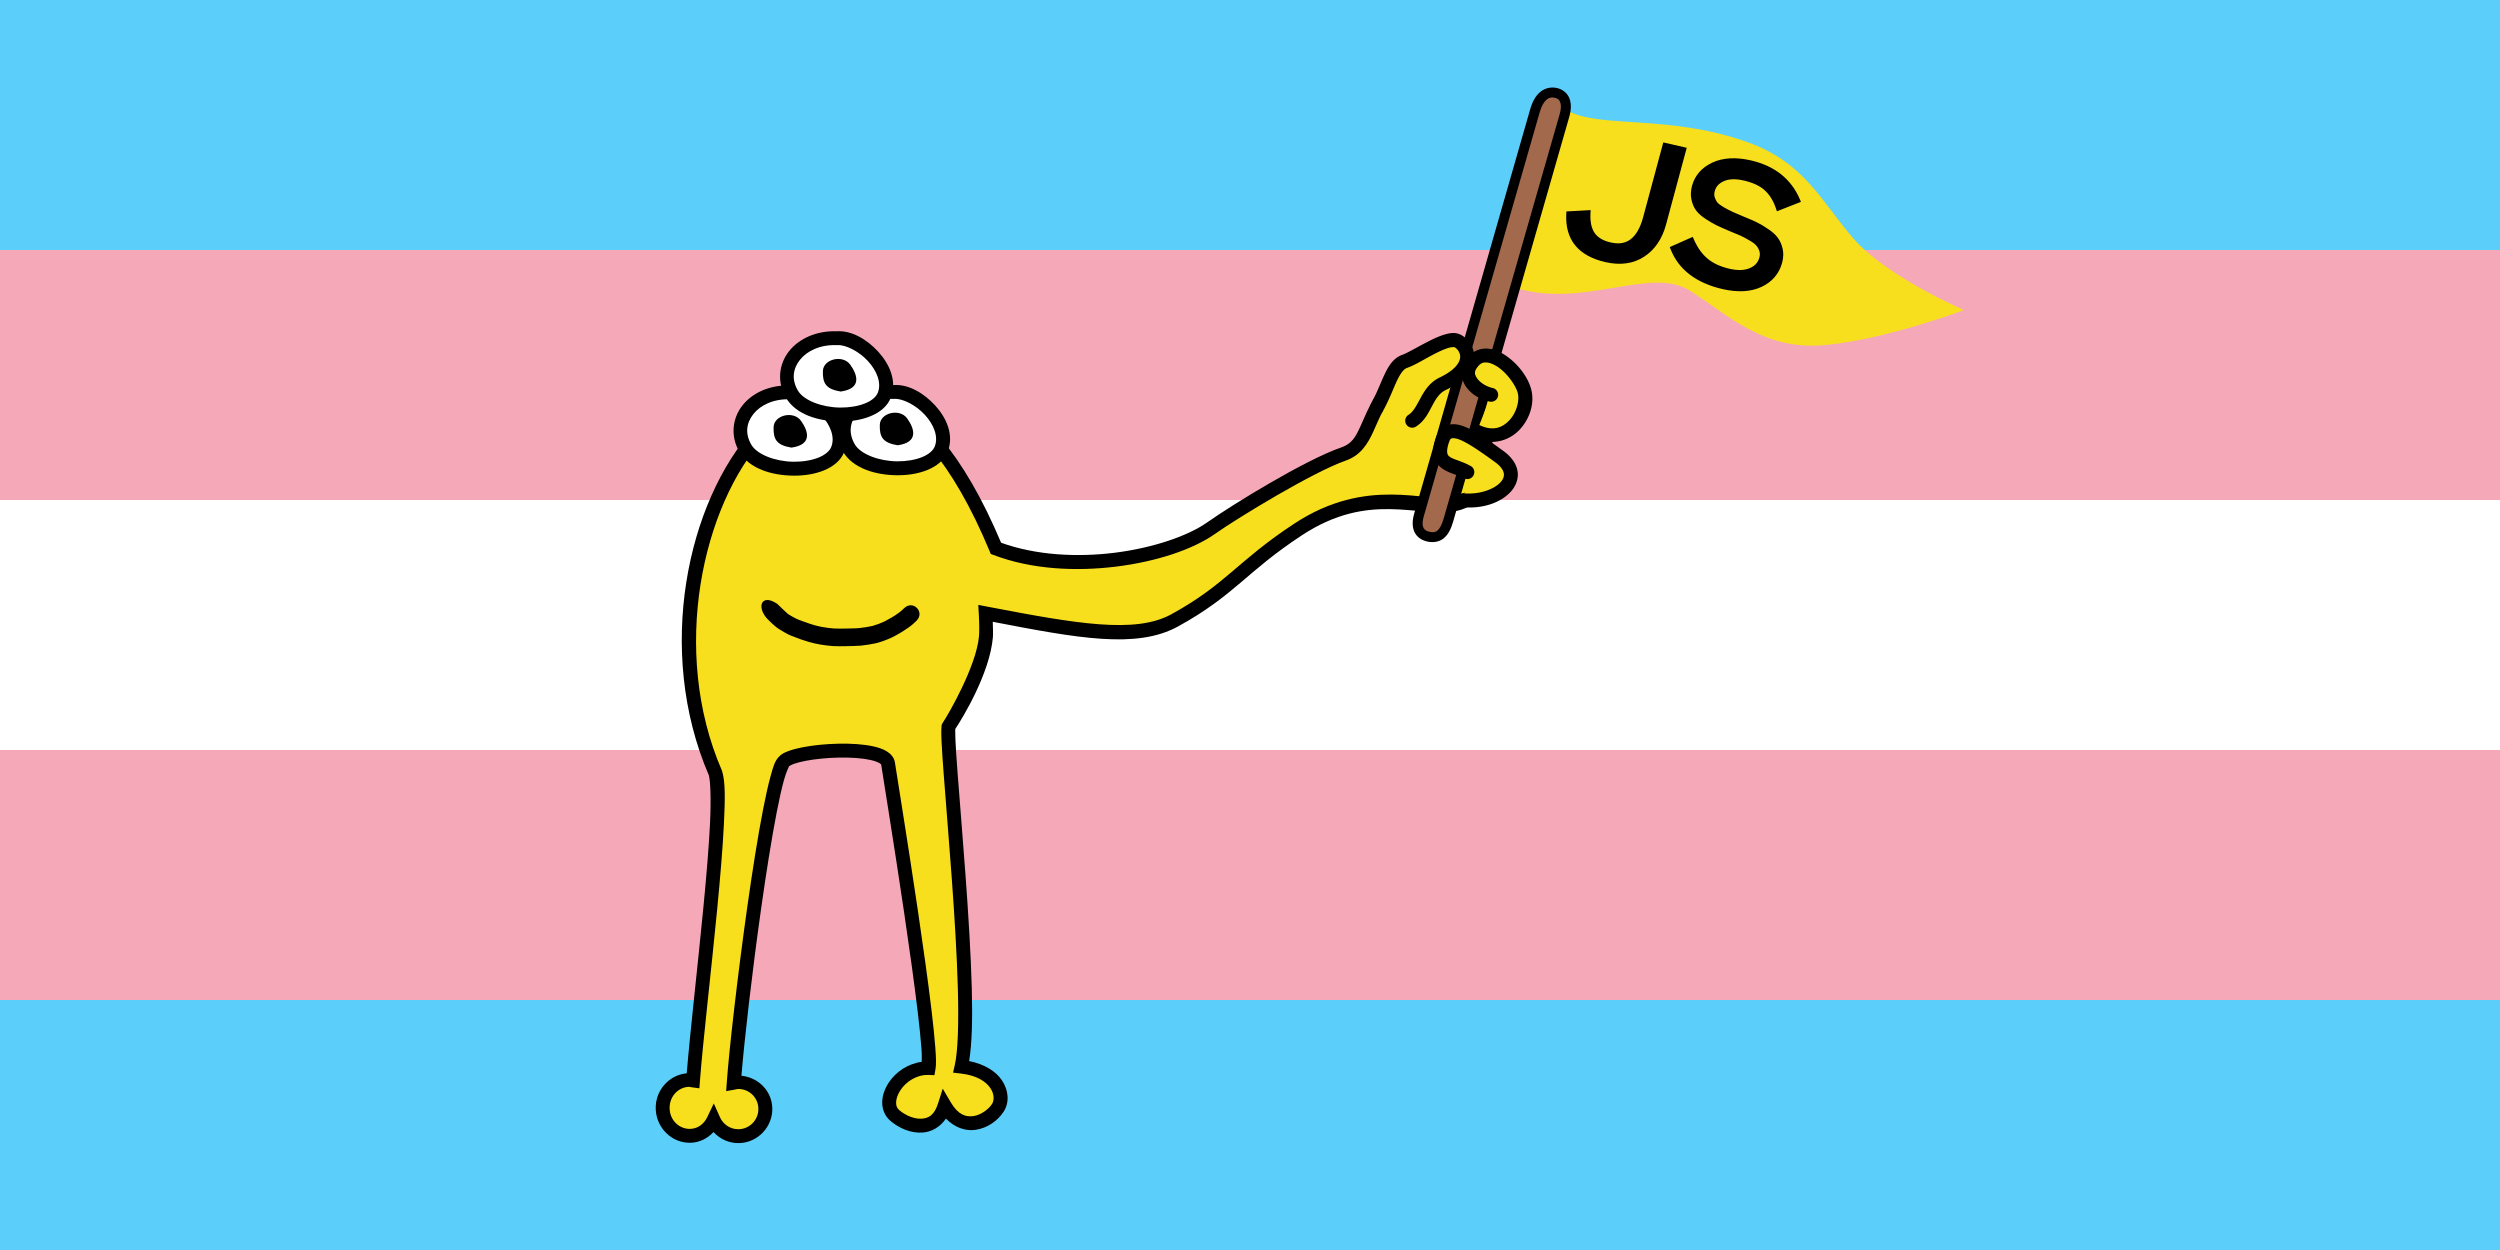 <?xml version="1.0" encoding="UTF-8"?>
<svg version="1.1" viewBox="0 0 800 400" xml:space="preserve" xmlns="http://www.w3.org/2000/svg"><path d="M0 0h800v400H0z" fill="#5BCEFA"/><path d="M0 80h800v240H0z" fill="#F5A9B8"/><path d="M0 160h800v80H0z" fill="#FFF"/><g transform="matrix(1.172 0 0 1.172 125.11 -12.051)"><path d="m307.05 88.886c18.615 5.735 36.845-6.017 47.557 0.738s20.062 16.419 36.914 14.875c16.668-1.527 37.956-9.557 37.956-9.557s-20.923-9.026-29.949-19.292c-9.026-10.266-13.31-20.886-29.152-26.555-21.514-7.698-40.377-3.627-49.291-8.677-11.237 9.781-14.035 48.468-14.035 48.468z" color="#000000" fill="#f7df1e"/><g fill-rule="evenodd"><path d="m88.578 221.33c2.756 8.477-4.472 62.382-6.115 83.943-0.389-0.052-0.751-0.17-1.156-0.156-4.078 0.134-7.264 3.688-7.125 7.906s3.547 7.509 7.625 7.375c2.821-0.093 5.116-1.866 6.281-4.312 1.189 2.662 3.876 4.508 6.969 4.406 4.078-0.134 7.291-3.578 7.156-7.656-0.134-4.078-3.547-7.259-7.625-7.125-0.35 0.011-0.668 0.128-1 0.188 1.165-16.548 9.339-82.751 13.664-87.652 2.955-3.349 27.684-4.86 28.465 0.496 0.685 4.701 12.389 75.753 11.08 83.141-7.937-0.26-13.674 9.197-9.225 12.97 4.171 3.537 11.24 4.728 13.602-2.692 4.698 7.998 12.04 4.442 14.536 0.578 2.147-3.323-0.144-10.122-9.913-11.231 3.844-16.682-4.852-90.938-3.499-92.928 1.561-2.296 9.376-15.317 10.156-24.5 0.108-1.269 0.095-3.553-0.062-6.312 24.405 4.683 40.794 7.824 51.578 1.9 15.262-8.384 18.137-14.589 33.672-24.807 19.347-12.724 33.864-5.098 43.135-6.998 9.27-1.9 4.981-14.292 10.577-23.758 6.076-10.277-21.482-17.515-27.804-9.414-7.868 10.082-6.458 17.113-13.547 19.575-9.296 3.228-29.482 15.558-36.086 20.218-11.188 7.895-38.69 13.174-58.708 5.552-41.187-99.259-105.54-5.508-76.629 61.292z" color="#000000" fill="#f7df1e"/><path d="m281.25 109.41c-3.677 0.327-7.118 1.454-9.195 4.115-4.1 5.253-5.824 9.798-7.297 13.027-1.473 3.229-2.399 4.89-5.377 5.924-9.907 3.441-29.752 15.659-36.557 20.461-5.158 3.64-14.648 6.938-25.186 8.262-10.292 1.293-21.582 0.702-31.051-2.731-10.317-24.498-22.129-37.548-34.143-41.906-12.159-4.41-24.096 0.518-33.24 10.574-18.259 20.081-27.12 60.655-12.43 94.791 0.43 1.328 0.66 6.454 0.348 12.975-0.313 6.524-1.007 14.711-1.84 23.312-1.602 16.546-3.635 34.099-4.531 45.127-4.889 0.447-8.63 4.719-8.465 9.748 0.172 5.208 4.453 9.38 9.586 9.211 2.486-0.082 4.617-1.244 6.189-2.926 1.76 1.907 4.269 3.111 7.061 3.019 5.113-0.168 9.161-4.508 8.992-9.617-0.155-4.695-3.868-8.322-8.424-8.768 0.711-8.908 2.842-27.819 5.428-46.035 1.362-9.597 2.823-18.828 4.205-25.926 0.691-3.549 1.365-6.567 1.982-8.797 0.617-2.23 1.436-3.818 1.373-3.746-0.042 0.048 0.451-0.334 1.27-0.633 0.818-0.299 1.946-0.595 3.25-0.846 2.607-0.502 5.919-0.833 9.141-0.895 3.221-0.061 6.378 0.156 8.602 0.658 1.112 0.251 1.985 0.586 2.459 0.877 0.474 0.291 0.446 0.397 0.439 0.352 0.368 2.527 3.444 21.311 6.289 40.566 1.423 9.628 2.783 19.338 3.703 27.078 0.46 3.87 0.809 7.25 1.002 9.861 0.141 1.911 0.096 2.805 0.07 3.682-3.845 0.528-7.061 2.78-8.941 5.598-1.099 1.647-1.79 3.479-1.838 5.348s0.658 3.828 2.223 5.154c2.409 2.043 5.588 3.444 8.846 3.207 2.388-0.173 4.719-1.466 6.336-3.809 2.419 2.495 5.355 3.44 7.998 3.08 3.42-0.466 6.216-2.59 7.781-5.012 1.561-2.416 1.378-5.752-0.51-8.541-1.65-2.438-4.684-4.369-8.941-5.236 0.777-4.71 0.954-11.426 0.727-19.814-0.255-9.391-0.942-20.319-1.705-30.781s-1.602-20.458-2.166-27.945c-0.282-3.744-0.495-6.864-0.594-9.076-0.05-1.106-0.071-1.99-0.06-2.574 4e-3 -0.237 0.016-0.379 0.025-0.492 2.007-3.009 9.428-15.205 10.266-25.068 0.08-0.936 4.4e-4 -2.661-0.037-4.184 23.086 4.437 39.225 7.51 50.574 1.275 7.76-4.263 12.456-8.034 17.049-11.932 4.593-3.897 9.089-7.91 16.754-12.951 18.691-12.293 31.838-4.545 42.471-6.725 2.744-0.562 4.784-2.087 6.006-4.035s1.745-4.2 2.152-6.543c0.815-4.686 1.169-9.837 3.674-14.074 0.944-1.597 1.304-3.336 1.049-4.951s-1.076-3.043-2.176-4.244c-2.199-2.403-5.533-4.082-9.215-5.189-3.682-1.108-7.723-1.608-11.4-1.281zm0.336 3.785c3.078-0.273 6.733 0.161 9.971 1.135 3.238 0.974 6.05 2.524 7.506 4.115 0.728 0.796 1.113 1.558 1.227 2.273 0.113 0.716 6e-3 1.452-0.568 2.424-3.091 5.228-3.39 11.006-4.146 15.357-0.378 2.176-0.873 3.971-1.629 5.176s-1.655 1.942-3.547 2.33c-7.908 1.621-23.796-5.884-43.799 7.271-7.87 5.176-12.579 9.375-17.123 13.23-4.544 3.856-8.916 7.377-16.418 11.498-9.823 5.396-25.901 2.581-50.307-2.102l-2.393-0.459 0.139 2.434c0.154 2.705 0.157 4.979 0.066 6.043-0.702 8.267-8.495 21.621-9.836 23.594-0.495 0.728-0.376 0.938-0.412 1.242-0.036 0.305-0.05 0.615-0.057 0.98-0.013 0.731 0.011 1.663 0.062 2.811 0.103 2.295 0.319 5.433 0.602 9.191 0.566 7.517 1.405 17.5 2.166 27.936 0.761 10.436 1.443 21.323 1.695 30.609 0.252 9.286 0.021 17.082-0.836 20.799l-0.479 2.074 2.115 0.24c4.469 0.508 6.903 2.246 8.066 3.965 1.163 1.719 1.051 3.441 0.465 4.348-0.932 1.442-3.052 3.03-5.102 3.309s-4.131-0.296-6.199-3.816l-2.158-3.672-1.291 4.057c-1.006 3.16-2.54 3.998-4.449 4.137s-4.351-0.822-6.113-2.316c-0.66-0.56-0.905-1.201-0.881-2.158 0.025-0.957 0.428-2.179 1.199-3.336 1.543-2.313 4.415-4.234 7.615-4.129l1.645 0.055 0.289-1.621c0.252-1.421 0.151-3.266-0.049-5.973-0.2-2.707-0.554-6.126-1.018-10.029-0.928-7.806-2.291-17.539-3.717-27.186-2.851-19.293-5.971-38.385-6.287-40.559-0.202-1.384-1.174-2.405-2.213-3.043-1.039-0.638-2.247-1.038-3.609-1.346-2.725-0.616-6.084-0.815-9.512-0.75s-6.902 0.405-9.787 0.961c-1.442 0.278-2.735 0.606-3.838 1.01-1.103 0.403-2.03 0.803-2.811 1.688-1.145 1.297-1.525 2.853-2.188 5.246-0.662 2.393-1.347 5.479-2.049 9.084-1.404 7.211-2.871 16.484-4.238 26.119-2.735 19.27-5.069 39.918-5.66 48.326l-0.172 2.434 2.4-0.43c0.549-0.098 0.762-0.159 0.729-0.158 3.057-0.101 5.564 2.237 5.664 5.289 0.1 3.047-2.277 5.593-5.32 5.693-2.302 0.076-4.284-1.293-5.172-3.281l-1.68-3.76-1.77 3.717c-0.902 1.894-2.569 3.163-4.629 3.231-3.023 0.1-5.558-2.307-5.664-5.537-0.106-3.229 2.28-5.846 5.289-5.945 0.002-6e-5 0.235 0.059 0.84 0.141l1.996 0.268 0.152-2.006c0.815-10.69 3.034-29.581 4.705-46.84 0.835-8.63 1.533-16.855 1.852-23.496 0.318-6.641 0.418-11.425-0.529-14.34l-0.027-0.086-0.035-0.082c-14.121-32.631-5.266-72.236 11.691-90.885 8.479-9.324 18.544-13.399 29.131-9.559s22.119 16.08 32.309 40.635l0.312 0.756 0.766 0.291c10.416 3.966 22.563 4.536 33.578 3.152s20.87-4.672 26.9-8.928c6.404-4.519 26.931-16.96 35.615-19.977 4.111-1.428 6.025-4.513 7.586-7.936s3.066-7.437 6.834-12.266c1.084-1.389 3.459-2.394 6.537-2.668z" color="#000000"/></g><path d="m317.75 35.591c2.241 0.334 3.793 2.198 2.658 6.234l-31.661 110.36c-1.134 4.036-2.859 5.032-5.1 4.699s-4.123-1.867-2.989-5.903l31.661-110.36c1.134-4.036 3.19-5.363 5.431-5.03z" color="#000000" fill="#a3694d"/><path d="m317.95 34.244c-1.44-0.214-2.99 0.149-4.211 1.185-1.22 1.036-2.114 2.633-2.728 4.816l-2e-3 0.004c-1.8e-4 6.47e-4 1.8e-4 0.001 0 2e-3l-31.658 110.36-2e-3 2e-3c-0.632 2.25-0.48 4.111 0.4 5.455s2.333 1.961 3.699 2.164c1.366 0.203 2.865-0.034 4.037-1.012 1.17-0.976 1.965-2.5 2.572-4.658l2e-3 -8e-3 31.658-110.36 2e-3 -0.004c0.626-2.226 0.576-4.075-0.166-5.502-0.742-1.427-2.163-2.233-3.603-2.447zm-0.4 2.693c0.8 0.119 1.277 0.412 1.588 1.01 0.311 0.597 0.47 1.7-0.039 3.51l-31.66 110.36v4e-3c-0.526 1.873-1.163 2.865-1.697 3.311s-1.018 0.54-1.893 0.41c-0.875-0.13-1.485-0.448-1.822-0.963-0.337-0.514-0.557-1.439-0.059-3.219l2e-3 -6e-3c2.3e-4 -8.2e-4 -2.3e-4 -1e-3 0-2e-3l31.66-110.36v-2e-3c0.52-1.849 1.22-2.932 1.871-3.484 0.651-0.553 1.249-0.688 2.049-0.568z" color="#000000"/><g fill-rule="evenodd"><path d="m296.46 128.11c8.673 4.049 14.594-5.271 13.011-11.092-1.443-5.304-9.688-13.2-14.105-7.927-3.311 3.954 0.791 8.105 5.036 8.99" color="#000000" fill="#f7df1e"/><path d="m299.34 105.46c-1.926-0.111-3.989 0.688-5.43 2.408-2.114 2.524-1.92 5.792-0.418 7.951 1.502 2.159 3.94 3.58 6.523 4.119a1.9 1.9 0 0 0 2.248-1.473 1.9 1.9 0 0 0-1.473-2.248c-1.661-0.346-3.397-1.443-4.18-2.568-0.783-1.126-0.985-1.91 0.213-3.34 0.767-0.916 1.39-1.109 2.297-1.057 0.907 0.052 2.115 0.532 3.316 1.383 2.403 1.701 4.658 4.881 5.201 6.879 0.567 2.084-0.293 5.38-2.219 7.457s-4.474 3.132-8.154 1.414a1.9 1.9 0 0 0-2.525 0.918 1.9 1.9 0 0 0 0.918 2.525c4.993 2.331 9.74 0.753 12.547-2.273 2.807-3.026 4.116-7.302 3.1-11.039-0.899-3.306-3.487-6.726-6.672-8.98-1.592-1.127-3.367-1.965-5.293-2.076z" color="#000000"/></g><g fill-rule="evenodd"><path d="m293.89 139.19c-3.857-2.145-9.231-1.692-6.817-8.748 1.784-5.215 7.66-1.213 15.532 4.508 7.873 5.721-0.292 12.801-9.854 11.923" color="#000000" fill="#f7df1e"/><path d="m290.95 126.17c-0.773-0.108-1.55-0.084-2.33 0.143-1.56 0.454-2.766 1.833-3.34 3.51-0.671 1.962-0.886 3.604-0.549 5.08 0.337 1.476 1.305 2.62 2.336 3.322 2.063 1.403 4.353 1.758 5.904 2.621a1.9 1.9 0 0 0 2.584-0.736 1.9 1.9 0 0 0-0.736-2.584c-2.306-1.282-4.63-1.773-5.615-2.443-0.493-0.335-0.657-0.534-0.77-1.025s-0.094-1.438 0.441-3.004c0.319-0.931 0.515-1.006 0.805-1.09 0.289-0.084 1.044-0.059 2.18 0.393 2.272 0.903 5.71 3.275 9.635 6.127 1.691 1.229 2.253 2.306 2.359 3.111 0.106 0.805-0.172 1.595-1.012 2.481-1.68 1.772-5.643 3.294-9.912 2.902a1.9 1.9 0 0 0-2.066 1.719 1.9 1.9 0 0 0 1.719 2.066c5.293 0.486 10.193-1.093 13.018-4.072 1.412-1.489 2.298-3.49 2.019-5.594-0.278-2.104-1.647-4.056-3.893-5.688-3.948-2.869-7.385-5.36-10.465-6.584-0.77-0.306-1.539-0.546-2.312-0.654z" color="#000000"/></g><g fill-rule="evenodd"><path d="m269.12 121.73c3.244-5.766 4.196-11.586 7.711-12.793 3.394-1.165 11.518-7.104 14.438-5.535 2.92 1.569 5.251 7.175-4.133 11.687-4.475 2.151-4.664 7.826-8.3 10.076" color="#000000" fill="#f7df1e"/><path d="m289.92 101.21c-0.743 0.02-1.478 0.193-2.195 0.4-1.434 0.415-2.906 1.092-4.365 1.834-2.919 1.485-5.952 3.277-7.152 3.689-2.595 0.891-3.923 3.234-5.062 5.682s-2.161 5.263-3.688 7.977a1.9 1.9 0 0 0 0.725 2.588 1.9 1.9 0 0 0 2.588-0.725c1.717-3.052 2.794-6.031 3.82-8.236s1.931-3.375 2.852-3.691c2.194-0.753 4.92-2.513 7.641-3.897 1.361-0.692 2.681-1.276 3.697-1.57s1.618-0.173 1.584-0.191c0.815 0.438 1.692 1.572 1.557 2.869-0.135 1.297-1.254 3.336-5.613 5.432-2.816 1.354-4.227 3.795-5.314 5.812s-1.941 3.605-3.164 4.361a1.9 1.9 0 0 0-0.615 2.615 1.9 1.9 0 0 0 2.615 0.615c2.413-1.493 3.473-3.869 4.508-5.789s1.958-3.392 3.617-4.189c5.024-2.416 7.431-5.437 7.746-8.463 0.315-3.026-1.432-5.48-3.537-6.611-0.747-0.401-1.499-0.532-2.242-0.512z" color="#000000"/></g><g fill-rule="evenodd"><path d="m109.09 117.41c-10.238-0.393-16.637 7.92-12.325 15.273 4.312 7.352 22.462 7.412 25.242 0.271 2.78-7.141-6.774-15.979-12.917-15.544z" color="#000000" fill="#fff"/><path d="m109.02 115.52c-5.582-0.173-10.297 1.988-13.037 5.439-2.764 3.482-3.379 8.384-0.857 12.684 2.743 4.678 8.974 6.465 14.82 6.51 2.923 0.022 5.804-0.429 8.27-1.438 2.466-1.009 4.612-2.635 5.561-5.072 1.753-4.503-0.373-9.214-3.484-12.59-3.095-3.358-7.247-5.79-11.271-5.533zm0.203 3.785c2.097-0.149 5.767 1.603 8.273 4.322 2.506 2.719 3.765 5.999 2.738 8.637-0.441 1.133-1.605 2.177-3.459 2.936s-4.3 1.171-6.801 1.152c-5.001-0.038-10.004-1.956-11.572-4.631-1.79-3.053-1.36-5.984 0.557-8.398 1.917-2.414 5.466-4.19 10.057-4.014l0.104 4e-3z" color="#000000"/></g><path d="m109.34 132.5c5.709-0.813 4.68-4.412 2.623-7.307s-7.415-1.567-7.495 1.734 0.786 4.898 4.872 5.573z" fill-rule="evenodd"/><g fill-rule="evenodd"><path d="m137.34 117.3c-10.238-0.393-16.637 7.92-12.325 15.273 4.312 7.352 22.462 7.412 25.242 0.271 2.78-7.141-6.774-15.979-12.917-15.544z" color="#000000" fill="#fff"/><path d="m137.27 115.41c-5.582-0.173-10.297 1.988-13.037 5.439-2.764 3.482-3.379 8.384-0.857 12.684 2.743 4.678 8.974 6.465 14.82 6.51 2.923 0.022 5.804-0.429 8.27-1.438s4.614-2.637 5.562-5.074c1.753-4.503-0.375-9.214-3.486-12.59-3.095-3.358-7.247-5.788-11.271-5.531zm0.205 3.783c2.097-0.149 5.765 1.605 8.271 4.324s3.767 5.999 2.74 8.637c-0.441 1.133-1.607 2.175-3.461 2.934-1.854 0.759-4.3 1.173-6.801 1.154-5.001-0.038-10.004-1.956-11.572-4.631-1.79-3.053-1.36-5.984 0.557-8.398 1.917-2.414 5.466-4.192 10.057-4.016l0.105 4e-3z" color="#000000"/></g><path d="m138.34 131.86c5.709-0.813 4.68-4.412 2.623-7.307s-7.415-1.567-7.495 1.734 0.786 4.898 4.872 5.573z" fill-rule="evenodd"/><g fill-rule="evenodd"><path d="m121.8 102.62c-10.238-0.393-16.637 7.92-12.325 15.273 4.312 7.352 22.462 7.412 25.242 0.271 2.78-7.141-6.774-15.979-12.917-15.544z" color="#000000" fill="#fff"/><path d="m121.74 100.73c-5.588-0.177-10.307 1.987-13.049 5.441-2.764 3.482-3.379 8.384-0.857 12.684 2.743 4.678 8.974 6.463 14.82 6.508 2.923 0.022 5.804-0.427 8.27-1.436 2.466-1.009 4.614-2.637 5.562-5.074 1.753-4.503-0.375-9.214-3.486-12.59-3.092-3.355-7.239-5.784-11.26-5.533zm0.191 3.785c2.097-0.149 5.767 1.605 8.273 4.324s3.765 5.997 2.738 8.635c-0.441 1.133-1.605 2.177-3.459 2.936s-4.3 1.173-6.801 1.154c-5.001-0.038-10.004-1.958-11.572-4.633-1.79-3.053-1.36-5.984 0.557-8.398 1.917-2.414 5.466-4.19 10.057-4.014l0.105 4e-3z" color="#000000"/></g><path d="m122.8 117.19c5.709-0.813 4.68-4.412 2.623-7.307s-7.415-1.567-7.495 1.734 0.786 4.898 4.872 5.573z" fill-rule="evenodd"/><g transform="matrix(1.011 .231 -.251 .932 0 0)" style="paint-order:stroke fill markers" aria-label="JS"><path d="m336.03-30.529v21.932c0 3.178-0.614 5.451-1.688 6.871-1.074 1.42-2.602 2.117-4.894 2.117-2.007 0-3.501-0.531-4.644-1.562-1.11-1.061-1.948-2.746-2.428-5.143l-0.191-0.955-6.074 1.895 0.156 0.773c0.705 3.493 2.167 6.222 4.414 8.049s5.226 2.709 8.814 2.709c3.992 0 7.239-1.314 9.488-3.936 2.268-2.606 3.379-6.087 3.379-10.299v-22.451zm1.752 1.754h2.826v20.697c0 3.908-0.998 6.908-2.947 9.148l-4e-3 0.004c-1.905 2.222-4.54 3.33-8.162 3.33-3.304 0-5.833-0.793-7.709-2.318-1.708-1.389-2.851-3.515-3.543-6.291l2.709-0.844c0.556 2.152 1.377 3.947 2.65 5.158l0.01 0.008 8e-3 0.008c1.499 1.356 3.496 2.019 5.828 2.019 2.679 0 4.88-0.946 6.293-2.814 1.413-1.869 2.041-4.529 2.041-7.928z" color="#000000"/><path d="m329.49 5.28q-10.338 0-12.368-10.055l4.39-1.369q0.755 3.776 2.691 5.617 1.983 1.794 5.24 1.794 7.459 0 7.459-9.866v-21.054h4.579v21.573q0 6.09-3.163 9.724-3.116 3.635-8.828 3.635z" color="#000000"/><path d="m359.56-31.096c-4.013 0-7.286 0.992-9.682 3.045l-4e-3 4e-3c-2.332 2.027-3.559 4.648-3.559 7.646 0 1.426 0.256 2.725 0.791 3.865 0.51 1.089 1.139 1.993 1.904 2.686 0.771 0.697 1.789 1.273 3.051 1.772 1.221 0.482 2.291 0.839 3.225 1.072l4e-3 2e-3h4e-3c0.937 0.226 2.158 0.481 3.678 0.766l0.01 2e-3h8e-3c1.314 0.219 2.329 0.407 3.027 0.559l4e-3 0.002h4e-3c0.706 0.147 1.555 0.389 2.537 0.727l0.016 0.006 0.016 0.004c0.978 0.296 1.678 0.635 2.082 0.943l0.012 0.01 0.014 0.01c0.424 0.299 0.819 0.724 1.178 1.303 0.321 0.518 0.482 1.096 0.482 1.805 0 1.502-0.528 2.609-1.707 3.568-1.155 0.94-2.821 1.457-5.111 1.457-2.437 0-4.491-0.465-6.201-1.363-1.715-0.901-3.318-2.342-4.799-4.367l-0.549-0.752-5.156 4.264 0.449 0.66c3.432 5.049 8.842 7.607 15.877 7.607 4.044 0 7.331-0.99 9.729-3.045 2.377-2.037 3.611-4.777 3.611-7.982 0-1.46-0.274-2.78-0.846-3.926-0.541-1.115-1.202-2.031-2-2.723-0.8-0.725-1.848-1.317-3.139-1.815-1.218-0.512-2.324-0.887-3.324-1.121l-8e-3 -2e-3c-0.939-0.227-2.132-0.464-3.586-0.717-1.409-0.251-2.456-0.454-3.121-0.605-0.658-0.149-1.504-0.382-2.522-0.689-0.979-0.327-1.663-0.657-2.002-0.902-0.371-0.3-0.726-0.711-1.057-1.262-0.291-0.486-0.441-1.037-0.441-1.721 0-1.37 0.493-2.405 1.617-3.338l6e-3 -0.004 4e-3 -0.004c1.082-0.923 2.725-1.443 5.049-1.443 2.47 0 4.432 0.468 5.93 1.344 1.52 0.889 2.887 2.283 4.088 4.234l0.504 0.82 5.463-4.113-0.494-0.695c-3.574-5.016-8.698-7.592-15.064-7.592zm0 1.754c5.595 0 9.839 2.083 13.068 6.215l-2.568 1.932c-1.196-1.73-2.539-3.15-4.109-4.068-1.838-1.075-4.125-1.582-6.816-1.582-2.583 0-4.681 0.581-6.18 1.857-1.453 1.207-2.25 2.846-2.25 4.684 0 0.953 0.228 1.848 0.691 2.621 0.421 0.701 0.91 1.289 1.478 1.744l0.016 0.012 0.014 0.012c0.607 0.445 1.424 0.801 2.508 1.162l0.023 0.008c1.052 0.319 1.933 0.56 2.656 0.725 0.72 0.164 1.78 0.368 3.203 0.621h2e-3l2e-3 2e-3c1.436 0.25 2.6 0.482 3.484 0.695l4e-3 2e-3h2e-3c0.88 0.205 1.908 0.55 3.07 1.039l0.012 0.006 0.014 0.006c1.157 0.445 2.021 0.953 2.603 1.482l8e-3 0.008 0.01 0.006c0.582 0.503 1.115 1.218 1.578 2.174l2e-3 0.006 2e-3 0.004c0.433 0.867 0.662 1.904 0.662 3.148 0 2.774-0.969 4.913-2.998 6.652-2.009 1.722-4.827 2.621-8.588 2.621-6.293 0-10.794-2.107-13.902-6.24l2.484-2.057c1.45 1.809 3.023 3.267 4.779 4.189 2.003 1.052 4.357 1.565 7.018 1.565 2.556 0 4.665-0.586 6.217-1.85 1.528-1.243 2.353-2.968 2.353-4.928 0-0.99-0.247-1.923-0.744-2.727-0.457-0.738-1.004-1.346-1.645-1.801-0.664-0.504-1.529-0.888-2.619-1.219-1.017-0.348-1.92-0.609-2.715-0.775-0.745-0.162-1.775-0.35-3.094-0.57l-0.018-0.004c-1.491-0.28-2.69-0.529-3.574-0.742-0.828-0.207-1.83-0.541-2.998-1.002-1.13-0.446-1.969-0.941-2.519-1.44-0.556-0.503-1.06-1.206-1.494-2.131-0.41-0.874-0.625-1.904-0.625-3.121 0-2.539 0.944-4.572 2.953-6.32 2.01-1.722 4.811-2.621 8.539-2.621z" color="#000000"/><path d="m346.02-1.895 3.824-3.163q2.313 3.163 5.098 4.626 2.785 1.463 6.609 1.463 3.635 0 5.665-1.652t2.03-4.248q0-1.275-0.614-2.266-0.614-0.991-1.416-1.558-0.802-0.614-2.36-1.086-1.511-0.519-2.643-0.755-1.086-0.236-3.068-0.566-2.266-0.425-3.635-0.755-1.322-0.33-3.116-1.038t-2.785-1.605q-0.991-0.897-1.699-2.408t-0.708-3.493q0-4.154 3.257-6.987 3.304-2.832 9.111-2.832 9.205 0 14.351 7.223l-4.013 3.021q-1.888-3.068-4.39-4.532-2.502-1.463-6.373-1.463-3.682 0-5.617 1.652-1.935 1.605-1.935 4.013 0 1.227 0.566 2.171t1.275 1.511q0.708 0.519 2.266 1.038 1.558 0.472 2.596 0.708t3.163 0.614q2.171 0.378 3.54 0.708 1.416 0.33 3.21 1.086 1.841 0.708 2.88 1.652 1.038 0.897 1.794 2.455 0.755 1.511 0.755 3.541 0 4.485-3.304 7.317-3.304 2.832-9.158 2.832-10.244 0-15.153-7.223z" color="#000000"/></g><path d="m103.41 179.9c0.481 0.53 1.02 0.941 1.557 1.427 0.747 0.664 1.736 1.121 2.57 1.669 1.142 0.684 2.4 1.146 3.653 1.583 0.937 0.394 1.927 0.634 2.884 0.965 1.007 0.311 2.045 0.519 3.081 0.71 1.161 0.189 2.322 0.352 3.496 0.432 1.211 0.069 2.425 0.048 3.637 0.025 1.328-0.037 2.658-0.032 3.982-0.144 1.384-0.128 2.753-0.378 4.115-0.65 1.51-0.371 2.963-0.943 4.379-1.578 1.612-0.809 3.169-1.732 4.635-2.783 0.753-0.513 1.424-1.135 2.076-1.768 2.427-2.386-0.947-5.819-3.375-3.433-0.469 0.475-0.975 0.922-1.524 1.301-1.194 0.875-2.486 1.608-3.794 2.296-1.082 0.495-2.198 0.926-3.345 1.245-1.193 0.242-2.393 0.46-3.605 0.576-1.206 0.124-2.424 0.069-3.634 0.125-1.076 0.021-2.153 0.041-3.228-0.016-0.99-0.063-1.967-0.209-2.946-0.364-0.807-0.146-1.614-0.309-2.403-0.534-0.951-0.318-1.923-0.574-2.853-0.955-0.89-0.307-1.784-0.63-2.615-1.076-0.631-0.395-1.403-0.726-1.969-1.209-0.973-0.866-1.78-1.715-2.736-2.602-4.58-3.068-5.903 1.351-2.038 4.756z" fill-rule="evenodd" style="paint-order:stroke fill markers"/></g></svg>
